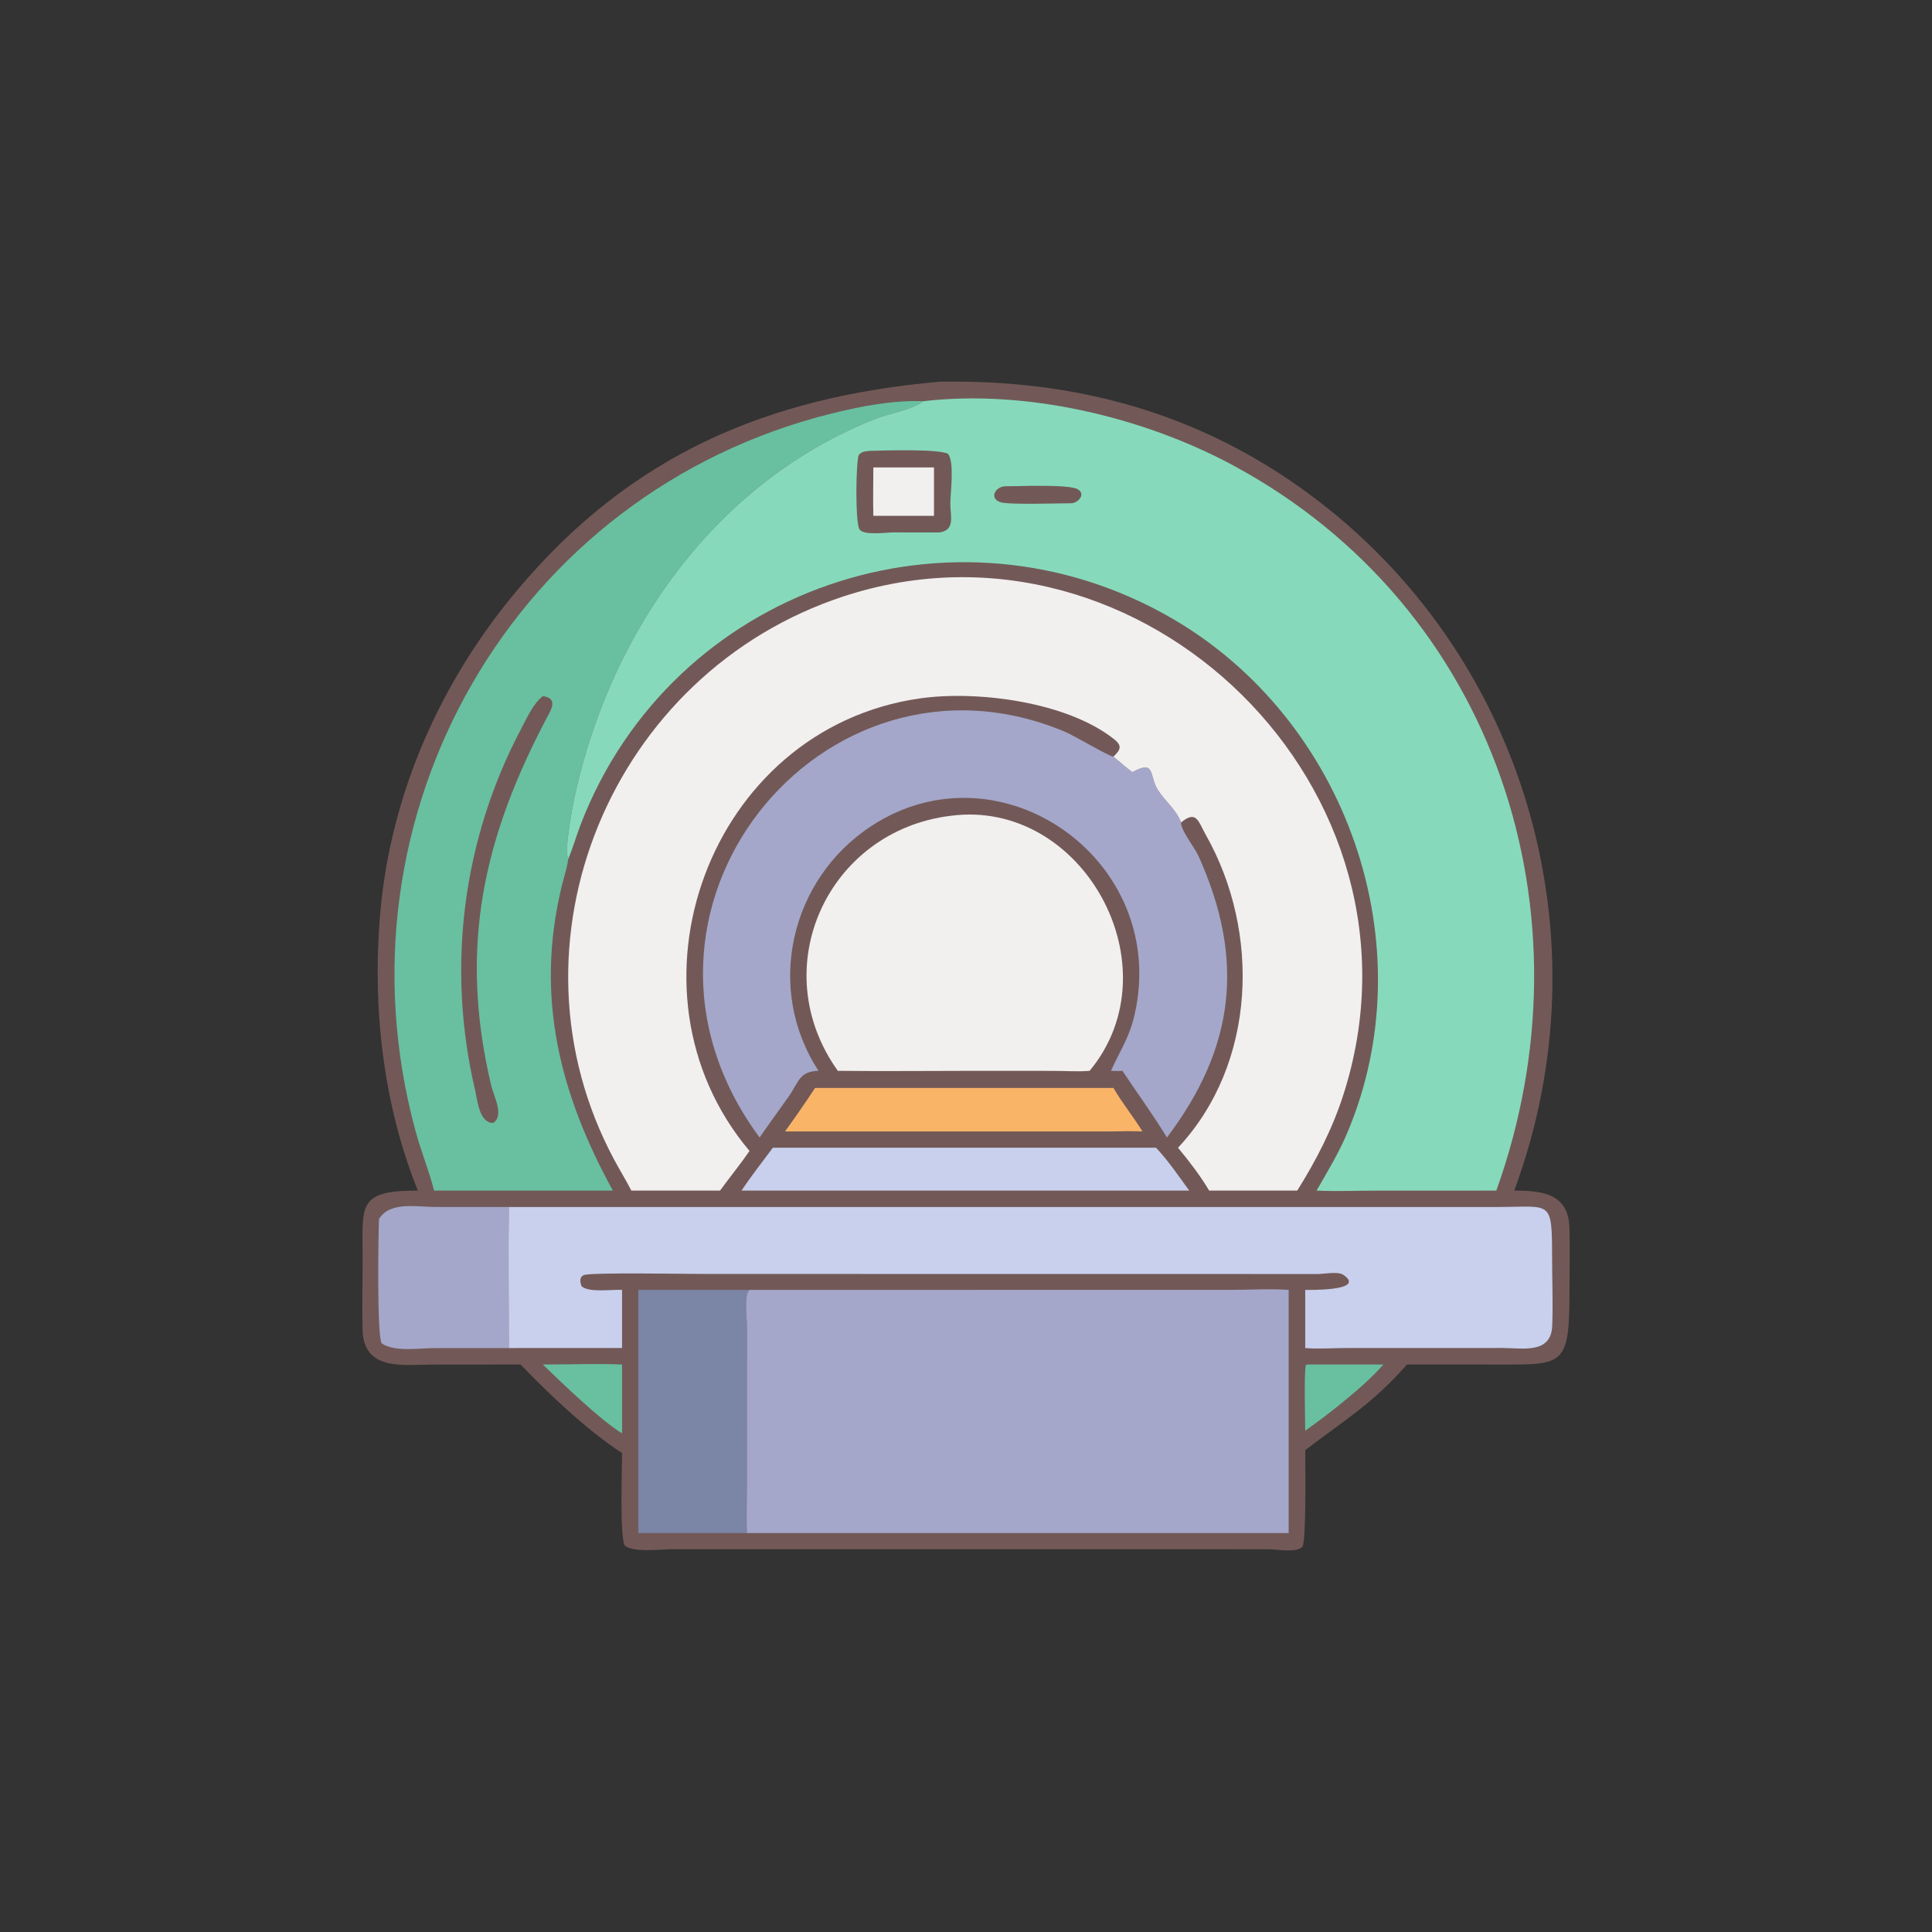 <svg xmlns="http://www.w3.org/2000/svg" xmlns:xlink="http://www.w3.org/1999/xlink" id="Layer_1" x="0px" y="0px" viewBox="0 0 2500 2500" style="enable-background:new 0 0 2500 2500;" xml:space="preserve"><rect x="0" y="0" width="2500" height="2500" fill="#333333" stroke="none"/><g>	<path style="fill:#725957;" d="M1215.616,493.936c175.918-3.254,335.451,40.167,477.415,144.619   c280.554,206.428,387.804,574.592,266.372,902.075c34.739,0.079,70.079,2.943,71.403,47.784   c0.822,27.762,0.095,55.765,0.095,83.551c-0.008,95.143-7.84,93.89-89.64,93.737l-120.672-0.029   c-44.351,50.751-81.767,72.648-131.625,110.745c0.025,14.414,1.594,119.199-3.673,125.018c-7.525,8.317-32.913,3.308-43.123,3.266   l-360.681-0.054l-411.465,0.004c-14.522-0.004-51.286,4.935-61.994-5.142c-6.084-16.008-3.109-96.957-3.088-119.228   c-44.754-29.065-94.268-75.96-131.289-114.609l-113.167,0.062c-37.921,0.012-90.05,9.218-91.382-45.264   c-0.735-30.086,0.117-60.421,0.137-90.536c0.046-69.872-8.085-89.491,71.452-89.304c-45.179-112.094-59.117-238.469-48.705-358.585   c13.372-154.274,77.633-299.255,176.436-417.326C816.079,588.261,993.068,513.721,1215.616,493.936z"></path>	<path style="fill:#68C0A0;" d="M1692.554,1765.671h97.505c-14.315,16.265-30.92,30.978-47.659,44.691   c-17.344,14.373-35.038,27.982-53.436,40.981c-0.033-12.97-1.864-78.484,1-85.158L1692.554,1765.671z"></path>	<path style="fill:#68C0A0;" d="M702.404,1765.671c34.037,0.017,68.548-1.349,102.535,0v89.105   C776.123,1837.079,726.721,1789.162,702.404,1765.671z"></path>	<path style="fill:#FAB468;" d="M1054.684,1407.804h386.077c11.326,19.403,25.757,37.113,37.611,56.283   c-13.609-0.606-27.168-0.282-40.782,0h-421.775C1029.189,1445.581,1042.158,1426.9,1054.684,1407.804z"></path>	<path style="fill:#C8D0ED;" d="M1000.078,1485.155h495.843c15.668,16.593,29.464,37.038,42.99,55.474h-39.167H959.524   C972.141,1521.637,986.498,1503.483,1000.078,1485.155z"></path>	<path style="fill:#A4A7CA;" d="M490.401,1577.551c13.756-23.4,49.446-15.697,72.475-15.701l95.562,0.046   c-0.867,60.774,0.004,121.685,0,182.472l-97.192,0.067c-18.455,0.004-51.43,5.346-67.432-6.255   C487.62,1726.774,489.561,1600.258,490.401,1577.551z"></path>	<path style="fill:#7B85A5;" d="M825.969,1669.108H969.85c-7.392,5.919-3.324,36.524-3.333,45.966l-0.021,205.863   c0,20.818-0.905,42.064,0.037,62.837H825.969V1669.108z"></path>	<path style="fill:#F2EFEF;" d="M1229.976,1055.66c171.1-22.765,291.374,195.608,180.027,329.977   c-15.058,1.27-31.203,0.083-46.36,0.071l-98.29-0.071c-60.388-0.017-120.843,0.714-181.218,0   C988.996,1252.55,1071.112,1075.146,1229.976,1055.66z"></path>	<path style="fill:#A4A7CA;" d="M982.908,1471.932c-215.318-291.652,82.34-657.388,395.931-524.704   c10.886,4.607,57.059,31.975,61.924,31.854c8.218,6.466,16.083,13.962,24.579,19.984c30.124-16.564,21.524,4.466,32.606,22.445   c9.234,14.991,24.051,25.741,30.41,42.712c-1.22,8.878,17.772,33.041,22.275,42.994c61.442,135.693,46.464,249.335-40.591,364.715   c-17.955-29.484-38.524-57.524-57.632-86.295c-5.026,0.369-9.799,0.282-14.817,0c11.829-26.471,23.728-42.55,30.626-72.885   c45.239-198.858-172.511-353.252-340.157-244.226c-105.636,68.697-138.465,210.832-68.88,317.11   c-25.151,0.681-25.38,14.389-38.802,33.518C1007.972,1436.828,995.118,1454.106,982.908,1471.932z"></path>	<path style="fill:#C8D0ED;" d="M658.438,1561.896l1279.54-0.041c69.843-0.033,70.274-10.584,70.424,66.087   c0.054,29.082,1.303,58.566,0.166,87.586c-1.449,37.059-38.732,28.75-64.061,28.771l-203.315,0.066   c-17.125,0.021-35.253,1.436-52.229,0.004v-75.259c2.258,0.004,79.6,1.83,49.722-19.229c-7.238-5.101-24.703-1.303-33.074-1.299   l-798.078-0.104c-19.905,0-141.657-2.067-151.655,1.353c-6.508,2.229-5.288,9.633-3.241,14.684   c9.845,8.479,39.283,3.872,52.303,4.594v75.259H658.438C658.443,1683.581,657.571,1622.67,658.438,1561.896z"></path>	<path style="fill:#68C0A0;" d="M561.753,1540.629c-6.725-26.015-17.026-51.208-24.098-77.239   c-111.242-409.444,128.598-826.679,538.665-928.332c38.188-9.467,79.127-17.387,118.606-15.906   c-16.531,12.138-42.687,15.217-61.837,22.768c-204.004,80.436-339.004,269.258-387.356,479.492   c-3.565,15.493-16.406,77.791-10.368,89.943c-1.544,11.866-5.752,23.906-8.571,35.577   c-34.647,143.487-2.204,268.879,66.244,393.698H561.753z"></path>	<path style="fill:#725957;" d="M702.404,900.768c15.037,1.984,14.315,10.945,8.363,22.068   c-85.104,159.064-117.909,302.327-74.948,482.599c3.092,12.97,17.203,38.852,2.079,47.692   c-17.996-0.365-20.175-29.962-23.234-43.023c-37.086-158.375-16.194-323.826,60.052-467.686   C682.216,928.264,689.678,910.928,702.404,900.768z"></path>	<path style="fill:#A4A7CA;" d="M969.85,1669.108l624.036-0.021c24.255-0.025,49.535-1.677,73.64,0.021v314.666H966.534   c-0.942-20.773-0.037-42.018-0.037-62.837l0.021-205.863C966.526,1705.632,962.459,1675.027,969.85,1669.108z"></path>	<path style="fill:#F2EFEF;" d="M816.996,1540.629c-6.989-13.514-14.983-26.454-22.176-39.856   c-150.198-279.865-3.822-630.585,296.989-729.136c384.982-126.126,773.578,251.099,646.303,645.585   c-14.215,44.057-34.959,84.265-59.488,123.408h-113.982c-11.131-18.93-26.251-38.511-40.296-55.474   c101.485-108.479,107.109-279.11,35.992-404.804c-9.899-17.494-11.991-32.635-31.983-16.128   c-6.358-16.971-21.175-27.721-30.41-42.712c-11.082-17.979-2.482-39.01-32.606-22.445c-8.496-6.022-16.361-13.518-24.579-19.984   c9.027-8.562,11.899-13.85,0.751-22.669c-61.11-48.356-176.968-63.24-251.136-52.685   c-273.598,38.943-395.831,377.519-220.527,585.562c-12.024,17.623-25.616,34.066-38.105,51.34H816.996z"></path>	<path style="fill:#86DABB;" d="M1194.926,519.151c132.074-15.48,283.642,20.088,400.068,82.691   c342.212,184.009,469.484,582.326,341.216,938.786l-154.664,0.037c-25.799,0.004-52.183,1.158-77.919-0.037   c14.153-24.446,28.579-48.377,39.628-74.446c102.751-242.441-0.328-535.002-227.122-666.224   c-282.787-163.621-646.307-39.786-764.526,266.364c-5.723,14.833-10.086,30.418-16.24,45.032   c-6.039-12.152,6.802-74.45,10.368-89.943c48.352-210.234,183.352-399.056,387.356-479.492   C1152.239,534.368,1178.395,531.289,1194.926,519.151z"></path>	<path style="fill:#725957;" d="M1300.151,629.253c17.216,0.079,82.767-3.038,94.587,3.93c10.592,6.242,0.589,17.606-8.508,18.042   c-15.12-0.042-79.791,2.167-91.333-1.291C1280.163,645.523,1286.795,630.366,1300.151,629.253z"></path>	<path style="fill:#725957;" d="M1126.092,583.383c18.166-0.408,88.802-2.804,100.809,3.969c8.446,11.684,2.752,50.157,2.847,65.069   c0.108,15.933,6.491,33.494-14.132,36.598l-60.907-0.066c-8.268,0.037-38.495,4.516-42.886-4.59   c-5.175-10.725-4.329-83.844-0.734-95.466C1115.326,583.906,1120.086,583.99,1126.092,583.383z"></path>	<path style="fill:#F2EFEF;" d="M1130.109,604.871h78.471v62.591h-78.471C1129.516,646.673,1130.08,625.68,1130.109,604.871z"></path></g></svg>